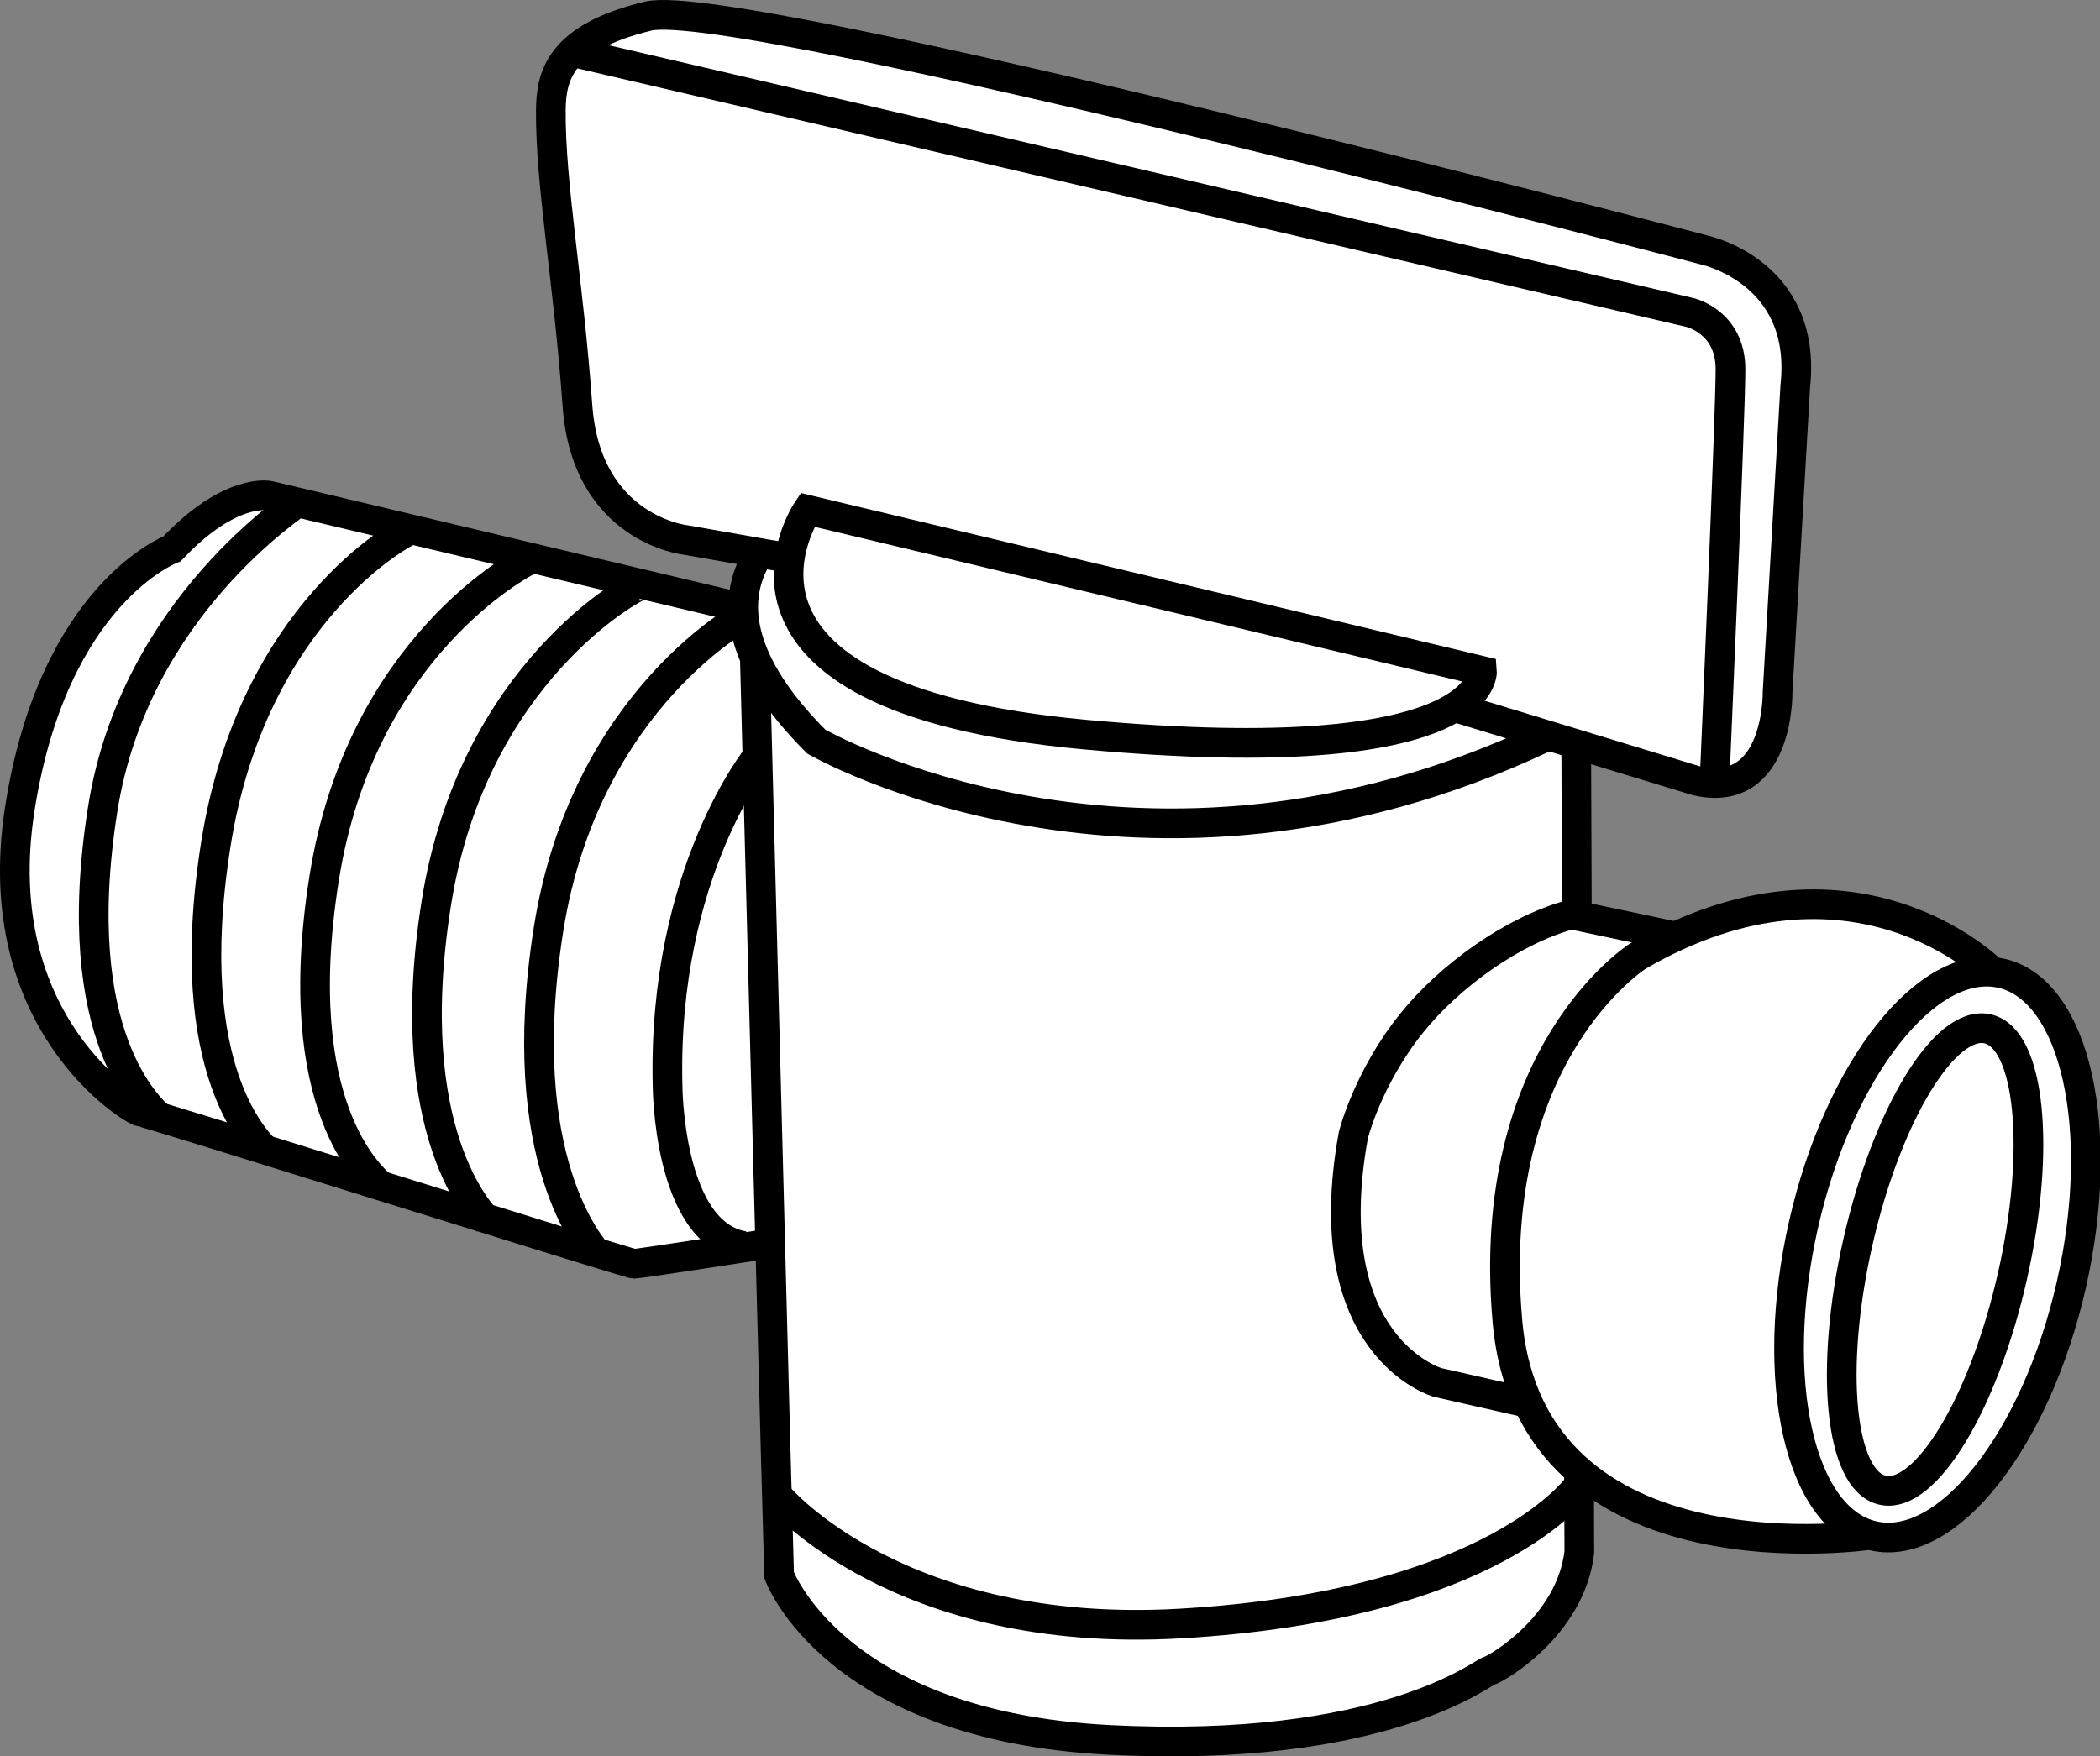 <?xml version="1.0" encoding="iso-8859-1"?>
<!-- Generator: Adobe Illustrator 28.1.0, SVG Export Plug-In . SVG Version: 6.00 Build 0)  -->
<svg version="1.1" id="image" xmlns="http://www.w3.org/2000/svg" xmlns:xlink="http://www.w3.org/1999/xlink" x="0px" y="0px"
	 width="56.582px" height="47.335px" viewBox="0 0 56.582 47.335" enable-background="new 0 0 56.582 47.335"
	 xml:space="preserve">
<rect x="0" y="0" width="56.582" height="47.335" fill="#808080" stroke="none"/>
<path fill="#FFFFFF" stroke="#000000" stroke-width="0.8" stroke-miterlimit="10" d="M20.518,16.508l-13.26-3.148
	c0,0-1.049-0.238-2.623,1.431c0,0-3.196,1.192-4.102,7.011s3.1,8.156,3.243,8.156S16.941,34.06,17.084,34.06
	c0.143,0,4.436-0.668,4.436-0.668L20.518,16.508z"/>
<path fill="#FFFFFF" stroke="#000000" stroke-width="0.8" stroke-miterlimit="10" d="M21.758,13.741l20.7,3.386
	l0.095,24.707c-0.238,2.003-2.242,3.148-2.433,3.196c-0.191,0.048-2.862,2.242-10.255,1.86
	s-8.872-4.436-8.872-4.436l-0.095-3.386l-0.572-21.797L21.758,13.741"/>
<path fill="#FFFFFF" stroke="#000000" stroke-width="0.8" stroke-miterlimit="10" d="M41.621,19.869
	c-10.875,5.151-19.624,0.121-19.624,0.121c-4.293-4.293-0.238-6.248-0.238-6.248"/>
<path fill="#FFFFFF" stroke="#000000" stroke-width="0.8" stroke-miterlimit="10" d="M21.186,15.029l-2.719-0.477
	c0,0-2.671-0.286-2.909-3.625s-0.734-5.966-0.716-7.965c0.009-0.911,0.238-1.956,2.623-2.528
	s28.427,6.296,28.427,6.296s2.814,0.572,2.48,3.673l-0.477,8.252c0,0,0.048,2.909-2.194,2.385l-6.603-2.012"/>
<path fill="none" stroke="#000000" stroke-width="0.8" stroke-miterlimit="10" d="M21.758,13.741c0,0-3.434,5.056,7.488,6.058
	s10.684-1.717,10.684-1.717L21.758,13.741z"/>
<path fill="none" stroke="#000000" stroke-width="0.8" stroke-miterlimit="10" d="M20.985,40.342
	c0,0,3.249,3.849,10.811,3.413c8.49-0.491,10.729-3.713,10.729-3.713"/>
<path fill="#FFFFFF" stroke="#000000" stroke-width="0.8" stroke-miterlimit="10" d="M43.781,38.404l-5.051-1.147
	c0,0-3.303-0.956-2.266-6.661c0,0,0.375-1.522,1.556-3.003c1.028-1.289,2.751-2.529,4.313-2.948l4.777,1.01
	L43.781,38.404z"/>
<path fill="#FFFFFF" stroke="#000000" stroke-width="0.8" stroke-miterlimit="10" d="M53.658,26.169
	c0,0-3.735-3.763-9.522-0.405c0,0-4.15,2.621-3.522,9.828c0.628,7.207,9.873,5.762,9.873,5.762"/>
<ellipse transform="matrix(0.222 -0.975 0.975 0.222 7.673 77.19)" fill="#FFFFFF" stroke="#000000" stroke-width="0.8" stroke-miterlimit="10" cx="52.184" cy="33.789" rx="7.775" ry="3.698"/>
<ellipse transform="matrix(0.222 -0.975 0.975 0.222 7.494 77.232)" fill="none" stroke="#000000" stroke-width="0.8" stroke-miterlimit="10" cx="52.121" cy="33.922" rx="6.376" ry="2.132"/>
<path fill="none" stroke="#000000" stroke-width="0.8" stroke-miterlimit="10" d="M20.432,20.355c0,0-2.579,3.159-2.446,8.874
	c0,0,0,4.006,2.056,4.353"/>
<path fill="none" stroke="#000000" stroke-width="0.8" stroke-miterlimit="10" d="M20.256,16.491
	c-0.107,0-4.487,2.323-5.475,8.546s1.165,8.583,1.335,8.786"/>
<path fill="none" stroke="#000000" stroke-width="0.8" stroke-miterlimit="10" d="M17.232,15.788
	c-0.107,0-4.487,2.323-5.475,8.546s1.227,8.4,1.397,8.604"/>
<path fill="none" stroke="#000000" stroke-width="0.8" stroke-miterlimit="10" d="M14.21,15.115
	c-0.14,0.069-4.487,2.323-5.475,8.546s1.311,8.056,1.481,8.259"/>
<path fill="none" stroke="#000000" stroke-width="0.8" stroke-miterlimit="10" d="M11.089,14.272
	c-0.222,0.054-4.284,2.25-5.272,8.472s1.199,8.095,1.369,8.298"/>
<path fill="none" stroke="#000000" stroke-width="0.8" stroke-miterlimit="10" d="M4.277,30.101
	c-0.17-0.203-2.497-2.082-1.508-8.305c0.87-5.479,5.294-8.25,5.314-8.309"/>
<path fill="none" stroke="#000000" stroke-width="0.8" stroke-miterlimit="10" d="M15.577,1.437l29.947,6.982
	c0,0,1.102,0.245,1.102,1.531s-0.429,11.085-0.429,11.085"/>
</svg>
